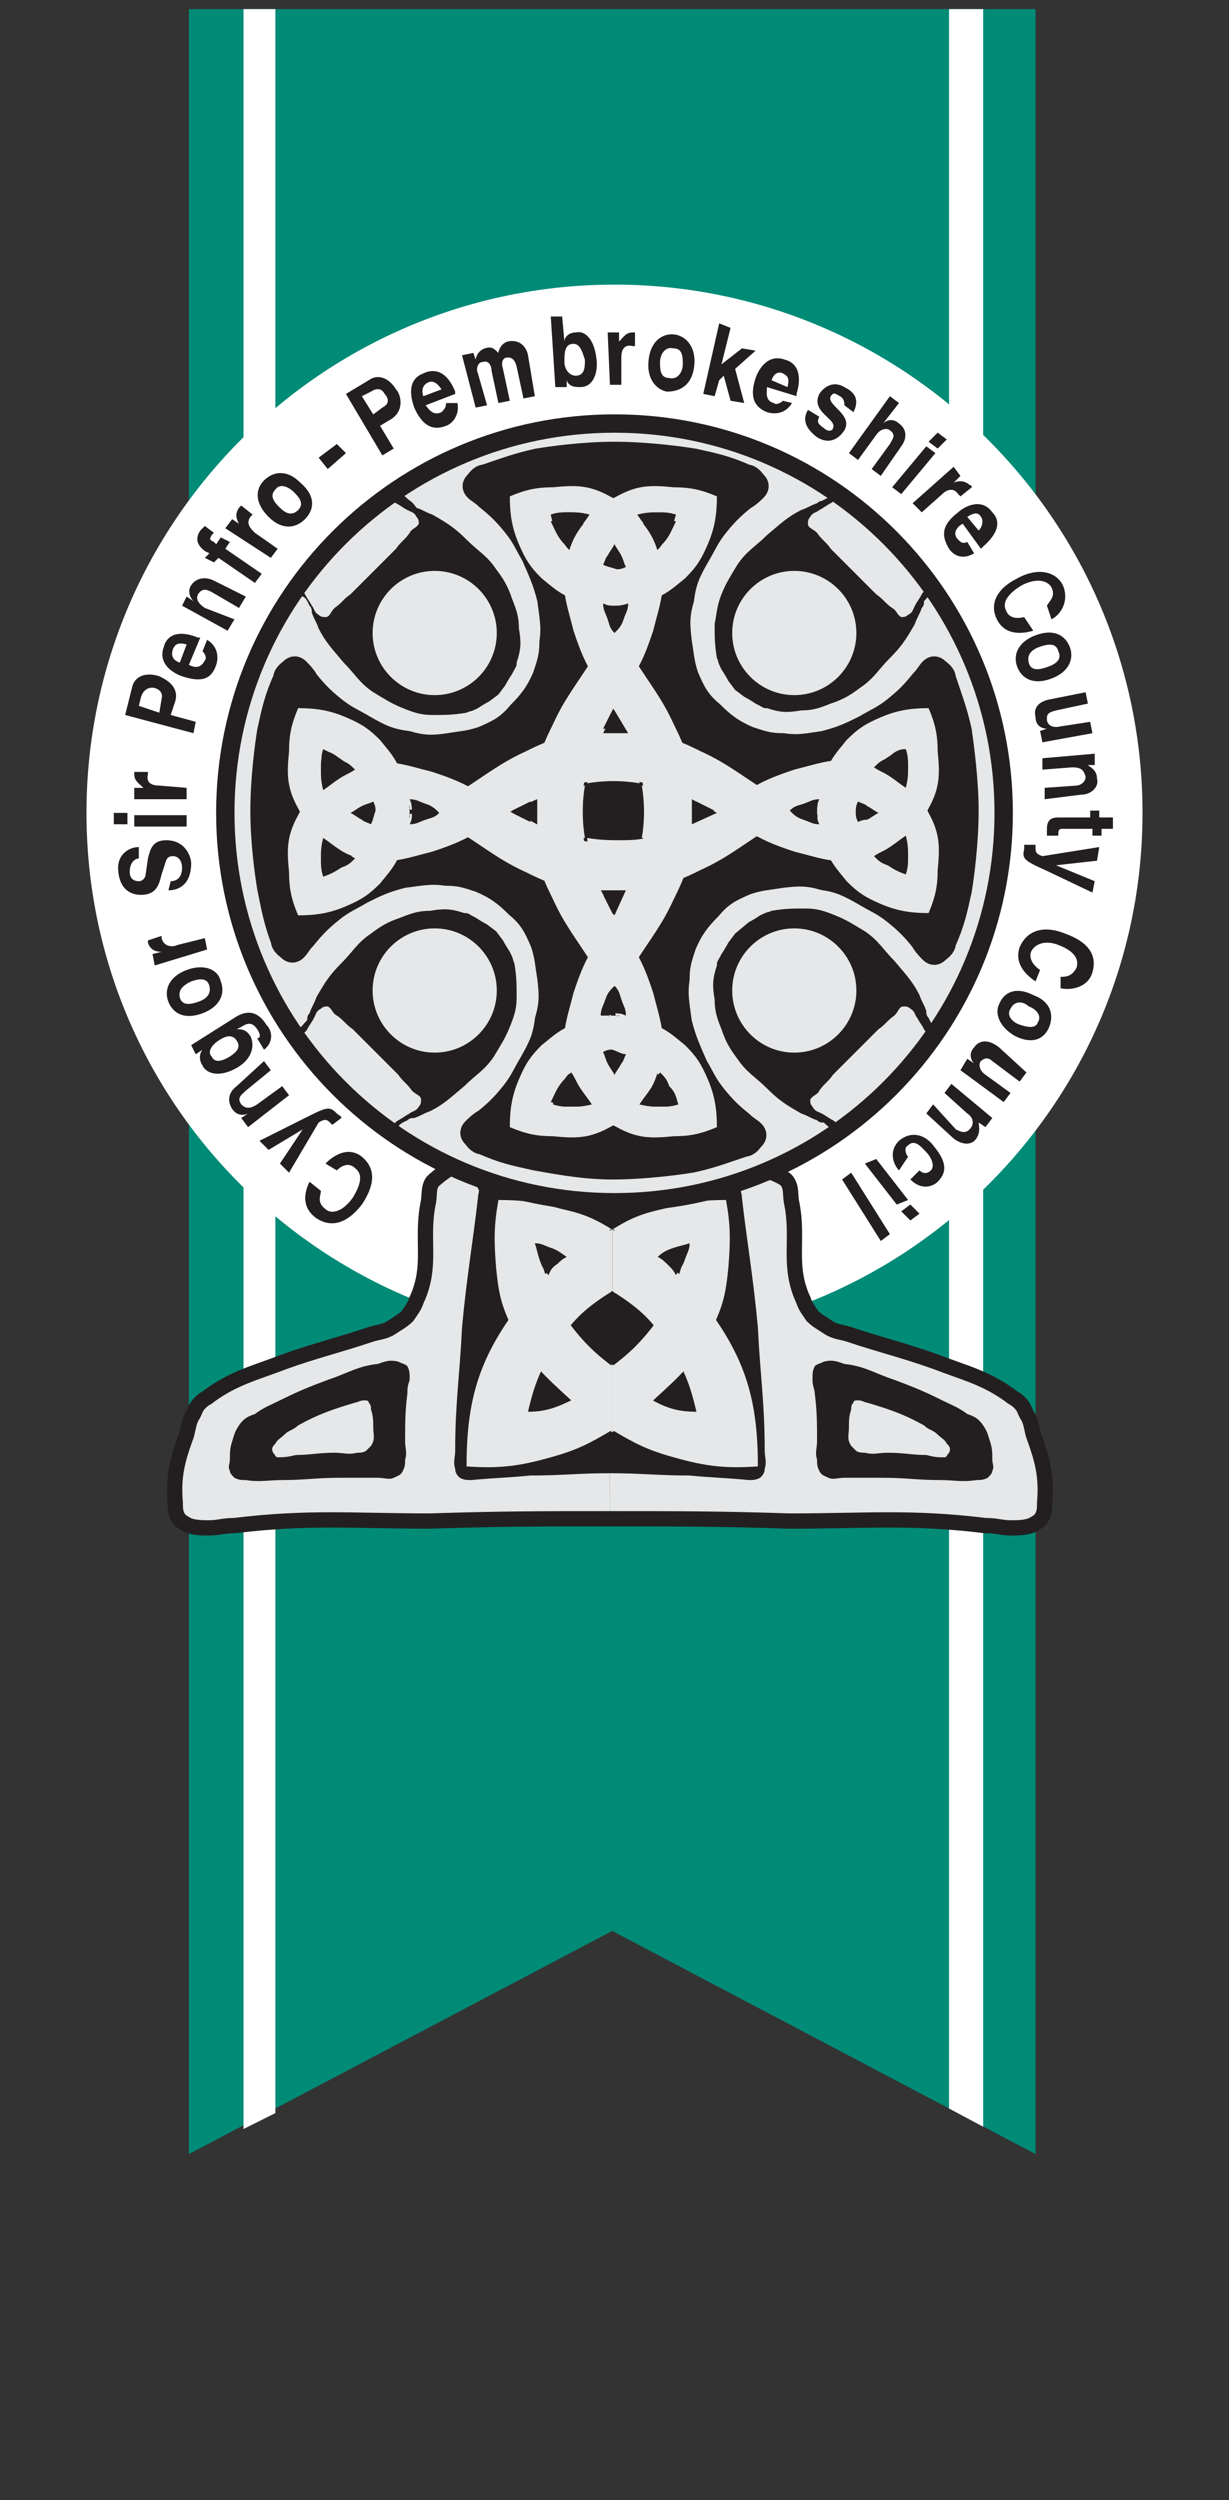 <?xml version="1.0" encoding="utf-8"?>
<!-- Generator: Adobe Illustrator 26.5.0, SVG Export Plug-In . SVG Version: 6.00 Build 0)  -->
<svg version="1.1" id="Layer_1" xmlns="http://www.w3.org/2000/svg" xmlns:xlink="http://www.w3.org/1999/xlink" x="0px" y="0px"
	 viewBox="0 0 54 109.8" style="enable-background:new 0 0 54 109.8;" xml:space="preserve">
<rect x="0" y="0" width="54" height="109.8" fill="#333333" stroke="none"/>
<style type="text/css">
	.st0{fill:none;}
	.st1{fill:#008B77;}
	.st2{fill:#FFFFFF;}
	.st3{fill:#231F20;stroke:#FFFFFF;stroke-width:6.070000e-02;stroke-miterlimit:3.864;}
	.st4{fill:#231F20;}
	.st5{fill:#E6E7E8;}
	.st6{fill:#231F20;stroke:#231F20;stroke-miterlimit:3.864;}
	.st7{fill:#E6E7E8;stroke:#231F20;stroke-width:0.344;stroke-miterlimit:3.864;}
	.st8{fill-rule:evenodd;clip-rule:evenodd;fill:#E6E7E8;}
	.st9{fill:none;stroke:#231F20;stroke-width:0.807;stroke-miterlimit:3.864;}
	.st10{fill:none;stroke:#231F20;stroke-width:0.672;stroke-miterlimit:3.864;}
	.st11{fill-rule:evenodd;clip-rule:evenodd;fill:#231F20;}
</style>
<line class="st0" x1="25.6" y1="66.7" x2="26.3" y2="66"/>
<polygon class="st1" points="8.3,94.6 26.9,84.8 45.5,94.6 45.5,0.4 8.3,0.4 "/>
<polygon class="st2" points="12.1,0.4 10.7,0.4 10.7,93.5 12.1,92.8 "/>
<polygon class="st2" points="41.7,0.4 43.2,0.4 43.2,93.4 41.7,92.6 "/>
<path class="st2" d="M3.8,35.7c0-12.8,10.4-23.2,23.2-23.2s23.2,10.4,23.2,23.2S39.8,58.8,27,58.8S3.8,48.5,3.8,35.7L3.8,35.7z"/>
<path class="st3" d="M19.8,50.6l-0.6,15.1h15.7l-1.3-14.9c-2.5,1-4.1,1.3-6.7,1.3C24,52.1,22.4,51.8,19.8,50.6L19.8,50.6z"/>
<path class="st4" d="M10.1,35.7c0-9.3,7.6-16.9,16.9-16.9c9.3,0,16.9,7.6,16.9,16.9c0,9.3-7.6,16.9-16.9,16.9
	C17.7,52.6,10.1,45,10.1,35.7L10.1,35.7z"/>
<path class="st5" d="M44.2,35.6c0,1.8-0.2,2.8-0.6,4.4c-0.5,1.9-1.5,3.9-1.9,4.6c-0.1,0.2-0.3,0.5-0.4,0.5c-0.3,0.1-0.4-0.2-0.5-0.4
	c-0.1-0.1-0.1-0.2-0.1-0.3c-0.1-0.3-0.2-0.4-0.3-0.7c-0.3-0.6-0.6-0.9-1.1-1.5c-0.5-0.5-0.7-0.9-1.3-1.3c-0.5-0.3-0.8-0.5-1.3-0.7
	c-0.5-0.2-0.8-0.3-1.3-0.3c-0.6,0-0.9,0-1.5,0.1c-0.2,0.1-0.1,0-0.5,0.2c0,0-0.3,0.2-0.5,0.3L32.3,41L32,41.4
	c-0.1,0.2-0.3,0.5-0.3,0.5c-0.2,0.4-0.2,0.3-0.2,0.5c-0.2,0.6-0.2,0.9-0.1,1.5c0,0.5,0.1,0.8,0.3,1.3c0.2,0.6,0.4,0.9,0.7,1.3
	c0.4,0.6,0.8,0.8,1.3,1.3c0.5,0.5,0.8,0.7,1.5,1.1c0.3,0.1,0.4,0.2,0.7,0.3c0.1,0.1,0.2,0.1,0.3,0.1c0.2,0.2,0.4,0.3,0.4,0.5
	c0,0.1-0.3,0.3-0.5,0.4c-0.7,0.4-2.7,1.4-4.6,1.9c-1.7,0.4-2.7,0.6-4.5,0.6c-1.8,0-2.7-0.2-4.4-0.7c-1.9-0.5-3.9-1.5-4.6-1.9
	c-0.2-0.1-0.5-0.3-0.5-0.4c-0.1-0.3,0.2-0.4,0.4-0.5c0.1-0.1,0.2-0.1,0.3-0.1c0.3-0.1,0.4-0.2,0.7-0.3c0.6-0.3,0.9-0.6,1.5-1.1
	c0.5-0.5,0.9-0.7,1.3-1.3c0.3-0.5,0.5-0.8,0.7-1.3c0.2-0.5,0.3-0.8,0.3-1.3c0-0.6,0-0.9-0.1-1.5c-0.1-0.2,0-0.1-0.2-0.5
	c0,0-0.2-0.3-0.3-0.5l-0.3-0.4l-0.4-0.3c-0.2-0.1-0.5-0.3-0.5-0.3c-0.4-0.2-0.3-0.2-0.5-0.2c-0.6-0.2-0.9-0.2-1.5-0.1
	c-0.5,0-0.8,0.1-1.3,0.3c-0.6,0.2-0.9,0.4-1.3,0.7c-0.6,0.4-0.8,0.8-1.3,1.3c-0.5,0.5-0.7,0.8-1.1,1.5c-0.1,0.3-0.2,0.4-0.3,0.7
	c-0.1,0.1-0.1,0.2-0.1,0.3c-0.2,0.2-0.3,0.4-0.5,0.4c-0.1,0-0.3-0.3-0.4-0.5c-0.4-0.7-1.5-2.7-1.9-4.6c-0.4-1.7-0.5-2.6-0.5-4.4
	c0-1.8,0.2-2.8,0.6-4.4c0.5-1.9,1.5-3.9,1.9-4.6c0.1-0.2,0.3-0.5,0.4-0.5c0.3-0.1,0.4,0.2,0.5,0.4c0.1,0.1,0.1,0.2,0.1,0.3
	c0.1,0.3,0.2,0.4,0.3,0.7c0.3,0.6,0.6,0.9,1.1,1.5c0.5,0.5,0.7,0.9,1.3,1.3c0.5,0.3,0.8,0.5,1.3,0.7c0.5,0.2,0.8,0.3,1.3,0.3
	c0.6,0,0.9,0,1.5-0.1c0.2-0.1,0.1,0,0.5-0.2c0,0,0.3-0.2,0.5-0.3l0.4-0.3l0.3-0.4c0.1-0.2,0.3-0.5,0.3-0.5c0.2-0.4,0.2-0.3,0.2-0.5
	c0.2-0.6,0.2-0.9,0.1-1.5c0-0.5-0.1-0.8-0.3-1.3c-0.2-0.6-0.4-0.9-0.7-1.3c-0.4-0.6-0.8-0.8-1.3-1.3c-0.5-0.5-0.8-0.7-1.5-1.1
	c-0.3-0.1-0.4-0.2-0.7-0.3C18.1,22,18,22,17.9,21.9c-0.2-0.2-0.4-0.3-0.4-0.5c0-0.1,0.3-0.3,0.5-0.4c0.7-0.4,2.7-1.5,4.6-1.9
	c1.7-0.4,2.6-0.5,4.4-0.5c1.8,0,2.8,0.2,4.4,0.6c1.9,0.5,3.9,1.5,4.6,1.9c0.2,0.1,0.5,0.3,0.5,0.4c0.1,0.3-0.2,0.4-0.4,0.5
	C36.1,22,36,22,35.9,22.1c-0.3,0.1-0.4,0.2-0.7,0.3c-0.6,0.3-0.9,0.6-1.5,1.1c-0.5,0.5-0.9,0.7-1.3,1.3c-0.3,0.5-0.5,0.8-0.7,1.3
	c-0.2,0.5-0.2,0.8-0.3,1.3c0,0.6,0,0.9,0.1,1.5c0.1,0.2,0,0.1,0.2,0.5c0,0,0.2,0.3,0.3,0.5l0.3,0.4l0.4,0.3c0.2,0.1,0.5,0.3,0.5,0.3
	c0.4,0.2,0.3,0.2,0.5,0.2c0.6,0.2,0.9,0.2,1.5,0.1c0.5,0,0.8-0.1,1.3-0.3c0.6-0.2,0.9-0.4,1.3-0.7c0.6-0.4,0.8-0.8,1.3-1.3
	c0.5-0.5,0.7-0.8,1.1-1.5c0.1-0.3,0.2-0.4,0.3-0.7c0.1-0.1,0.1-0.2,0.1-0.3c0.2-0.2,0.3-0.4,0.5-0.4c0.1,0,0.3,0.3,0.4,0.5
	c0.4,0.7,1.5,2.7,1.9,4.6C44.1,32.9,44.2,33.9,44.2,35.6L44.2,35.6z"/>
<path class="st6" d="M42.5,35.6c0,1.4-0.2,2.9-0.3,3.5c-0.2,0.9-0.3,1.4-0.7,2.3c0,0.2-0.2,0.3-0.3,0.4c-0.1,0.1-0.2,0.1-0.3,0
	c-0.1-0.1-0.3-0.3-0.4-0.5c-0.4-0.5-0.7-0.8-1.2-1.2c-0.5-0.4-0.8-0.5-1.3-0.8c-0.7-0.4-1.1-0.6-1.8-0.7c-0.7-0.2-1.1-0.2-1.9-0.1
	c-0.6,0.1-0.9,0.1-1.5,0.3c-0.7,0.3-1.1,0.5-1.6,1.1c-0.5,0.5-0.8,0.9-1.1,1.6c-0.2,0.6-0.3,0.9-0.3,1.5c-0.1,0.7,0,1.1,0.1,1.9
	c0.2,0.8,0.4,1.2,0.7,1.9c0.3,0.5,0.4,0.8,0.8,1.3c0.4,0.5,0.7,0.8,1.2,1.2c0.2,0.2,0.4,0.3,0.5,0.4c0.1,0.1,0.1,0.2,0,0.3
	c-0.1,0.1-0.2,0.3-0.4,0.3c-0.9,0.3-1.4,0.5-2.3,0.7c-0.6,0.1-2.1,0.3-3.5,0.3c-1.4,0-2.8-0.3-3.4-0.4c-0.9-0.2-1.4-0.3-2.3-0.7
	c-0.2,0-0.3-0.2-0.4-0.3c-0.1-0.1-0.1-0.2,0-0.3c0.1-0.1,0.3-0.3,0.5-0.4c0.5-0.4,0.8-0.7,1.2-1.2c0.4-0.5,0.5-0.8,0.8-1.3
	c0.4-0.7,0.6-1.1,0.7-1.9c0.2-0.7,0.2-1.1,0.1-1.9c-0.1-0.6-0.1-0.9-0.3-1.5c-0.3-0.7-0.5-1.1-1.1-1.6c-0.5-0.5-0.9-0.8-1.6-1.1
	c-0.6-0.2-0.9-0.3-1.5-0.3c-0.7-0.1-1.1,0-1.9,0.1c-0.8,0.2-1.2,0.4-1.8,0.7c-0.5,0.3-0.8,0.4-1.3,0.8c-0.5,0.4-0.8,0.7-1.2,1.2
	c-0.2,0.2-0.3,0.4-0.4,0.5c-0.1,0.1-0.2,0.1-0.3,0c-0.1-0.1-0.3-0.2-0.3-0.4C12.1,40.5,12,40,11.8,39c-0.1-0.6-0.3-2-0.3-3.4
	c0-1.4,0.2-2.9,0.3-3.5c0.2-0.9,0.3-1.4,0.7-2.3c0-0.2,0.2-0.3,0.3-0.4c0.1-0.1,0.2-0.1,0.3,0c0.1,0.1,0.3,0.3,0.4,0.5
	c0.4,0.5,0.7,0.8,1.2,1.2c0.5,0.4,0.8,0.5,1.3,0.8c0.7,0.4,1.1,0.6,1.9,0.7c0.7,0.2,1.1,0.2,1.8,0.1c0.6-0.1,0.9-0.1,1.5-0.3
	c0.7-0.3,1.1-0.5,1.6-1.1c0.5-0.5,0.8-0.9,1.1-1.6c0.2-0.6,0.3-0.9,0.3-1.5c0.1-0.7,0-1.1-0.1-1.9c-0.2-0.8-0.4-1.2-0.7-1.9
	c-0.3-0.5-0.4-0.8-0.8-1.3c-0.4-0.5-0.7-0.8-1.2-1.2c-0.2-0.2-0.4-0.3-0.5-0.4c-0.1-0.1-0.1-0.2,0-0.3c0.1-0.1,0.2-0.3,0.4-0.3
	c0.9-0.3,1.4-0.5,2.3-0.7c0.6-0.1,2-0.3,3.4-0.3c1.4,0,2.9,0.2,3.5,0.3c0.9,0.2,1.4,0.3,2.3,0.7c0.2,0,0.3,0.2,0.4,0.3
	c0.1,0.1,0.1,0.2,0,0.3c-0.1,0.1-0.3,0.3-0.5,0.4c-0.5,0.4-0.8,0.7-1.2,1.2c-0.4,0.5-0.5,0.8-0.8,1.3c-0.4,0.7-0.6,1.1-0.7,1.9
	c-0.2,0.7-0.2,1.1-0.1,1.9c0.1,0.6,0.1,0.9,0.3,1.5c0.3,0.7,0.5,1.1,1.1,1.6c0.5,0.5,0.9,0.8,1.6,1.1c0.6,0.2,0.9,0.3,1.5,0.3
	c0.7,0.1,1.1,0,1.8-0.1c0.8-0.2,1.2-0.4,1.8-0.7c0.5-0.3,0.8-0.4,1.3-0.8c0.5-0.4,0.8-0.7,1.2-1.2c0.2-0.2,0.3-0.4,0.4-0.5
	c0.1-0.1,0.2-0.1,0.3,0c0.1,0.1,0.3,0.2,0.3,0.4c0.3,0.9,0.5,1.4,0.7,2.3C42.3,32.8,42.5,34.3,42.5,35.6L42.5,35.6z"/>
<path class="st7" d="M16.2,27.8c0-1.6,1.3-2.9,2.9-2.9c1.6,0,2.9,1.3,2.9,2.9s-1.3,2.9-2.9,2.9C17.5,30.7,16.2,29.4,16.2,27.8
	L16.2,27.8z"/>
<path class="st7" d="M32,27.8c0-1.6,1.3-2.9,2.9-2.9s2.9,1.3,2.9,2.9c0,1.6-1.3,2.9-2.9,2.9S32,29.4,32,27.8L32,27.8z"/>
<path class="st7" d="M32,43.5c0-1.6,1.3-2.9,2.9-2.9c1.6,0,2.9,1.3,2.9,2.9c0,1.6-1.3,2.9-2.9,2.9C33.3,46.4,32,45.1,32,43.5
	L32,43.5z"/>
<path class="st7" d="M16.2,43.5c0-1.6,1.3-2.9,2.9-2.9c1.6,0,2.9,1.3,2.9,2.9s-1.3,2.9-2.9,2.9C17.5,46.4,16.2,45.1,16.2,43.5
	L16.2,43.5z"/>
<path class="st8" d="M25.7,36.8c-0.1-0.6-0.1-1-0.1-1.6c0-0.7,0.1-1.1,0.3-1.8c0.3-0.8,0.5-1.2,0.9-2c0.3-0.6,0.6-0.9,0.9-1.5
	c0.5-0.8,0.7-1.3,1-2.2c0.3-1.2,0.6-1.9,0.3-3.1c-0.2-0.9-0.5-1.4-1.2-2.1c-0.3-0.3-0.6-0.5-1-0.7c-0.9-0.5-1.5-0.5-2.5-0.4
	c-0.7,0-1.2,0.1-1.9,0.4c0,0.8,0.1,1.4,0.4,2.1c0.3,0.7,0.5,1,1,1.5c0.5,0.4,0.8,0.7,1.4,0.9c0.7,0.3,1.2,0.4,2,0.4
	c0.1-0.4,0.2-0.6,0.2-0.9c0-0.4,0-0.6-0.2-1c-0.7,0.1-1.2,0-1.7-0.3c-0.3-0.2-0.5-0.3-0.7-0.6c-0.3-0.3-0.4-0.6-0.6-1
	c0.3-0.1,0.5-0.1,0.9,0c0.4,0,0.6,0.1,0.9,0.3c0.5,0.3,0.6,0.6,0.8,1.1c0.3,0.5,0.4,0.9,0.4,1.5c0,0.3,0,0.4-0.1,0.7
	c-0.1,0.5-0.2,0.7-0.3,1.2c-0.2,0.6-0.5,0.8-0.8,1.3c-0.7,1.1-1.2,1.7-1.7,2.8c-0.4,0.8-0.5,1.1-0.8,2c-0.2,0.7-0.2,1.3-0.2,1.7
	c0,0.1,0,0.2,0,0.2l0.1,0.9L25.7,36.8L25.7,36.8z"/>
<path class="st8" d="M28.2,36.8c0.1-0.6,0.1-1,0.1-1.6c0-0.7-0.1-1.1-0.3-1.8c-0.3-0.8-0.5-1.2-0.9-2c-0.3-0.6-0.6-0.9-0.9-1.5
	c-0.5-0.8-0.7-1.3-1-2.2c-0.3-1.2-0.6-1.9-0.3-3.1c0.2-0.9,0.5-1.4,1.2-2.1c0.3-0.3,0.6-0.5,1-0.7c0.9-0.5,1.5-0.5,2.5-0.4
	c0.7,0,1.2,0.1,1.9,0.4c0,0.8-0.1,1.4-0.4,2.1c-0.3,0.7-0.5,1-1,1.5c-0.5,0.4-0.8,0.7-1.4,0.9c-0.7,0.3-1.2,0.4-2,0.4
	c-0.1-0.4-0.2-0.6-0.2-0.9c0-0.4,0-0.6,0.2-1c0.7,0.1,1.2,0,1.7-0.3c0.3-0.2,0.5-0.3,0.7-0.6c0.3-0.3,0.4-0.6,0.6-1
	c-0.3-0.1-0.5-0.1-0.9,0c-0.4,0-0.6,0.1-0.9,0.3c-0.5,0.3-0.6,0.6-0.8,1.1c-0.3,0.5-0.4,0.9-0.4,1.5c0,0.3,0,0.4,0.1,0.7
	c0.1,0.5,0.2,0.7,0.3,1.2c0.2,0.6,0.5,0.8,0.8,1.3c0.7,1.1,1.2,1.7,1.7,2.8c0.4,0.8,0.5,1.1,0.8,2c0.2,0.7,0.2,1.3,0.2,1.7
	c0,0.1,0,0.2,0,0.2l-0.1,0.9L28.2,36.8L28.2,36.8z"/>
<path class="st8" d="M28.2,34.5c0.1,0.6,0.1,1,0.1,1.6c0,0.7-0.1,1.1-0.3,1.8c-0.3,0.8-0.5,1.2-0.9,2c-0.3,0.6-0.6,0.9-0.9,1.5
	c-0.5,0.8-0.7,1.3-1,2.2c-0.3,1.2-0.6,1.9-0.3,3.1c0.2,0.9,0.5,1.4,1.2,2.1c0.3,0.3,0.6,0.5,1,0.7c0.9,0.5,1.5,0.5,2.5,0.4
	c0.7,0,1.2-0.1,1.9-0.4c0-0.8-0.1-1.4-0.4-2.1c-0.3-0.7-0.5-1-1-1.5c-0.5-0.4-0.8-0.7-1.4-0.9c-0.7-0.3-1.2-0.4-2-0.4
	c-0.1,0.4-0.2,0.6-0.2,0.9c0,0.4,0,0.6,0.2,1c0.7-0.1,1.2,0,1.7,0.3c0.3,0.2,0.5,0.3,0.7,0.6c0.3,0.3,0.4,0.6,0.6,1
	c-0.3,0.1-0.5,0.1-0.9,0c-0.4,0-0.6-0.1-0.9-0.3c-0.5-0.3-0.6-0.6-0.8-1.1c-0.3-0.5-0.4-0.9-0.4-1.5c0-0.3,0-0.4,0.1-0.7
	c0.1-0.5,0.2-0.7,0.3-1.2c0.2-0.6,0.5-0.8,0.8-1.3c0.7-1.1,1.2-1.7,1.7-2.8c0.4-0.8,0.5-1.1,0.8-2c0.2-0.7,0.2-1.3,0.2-1.7
	c0-0.1,0-0.2,0-0.2l-0.1-0.9L28.2,34.5L28.2,34.5z"/>
<path class="st8" d="M25.7,34.5c-0.1,0.6-0.1,1-0.1,1.6c0,0.7,0.1,1.1,0.3,1.8c0.3,0.8,0.5,1.2,0.9,2c0.3,0.6,0.6,0.9,0.9,1.5
	c0.5,0.8,0.7,1.3,1,2.2c0.3,1.2,0.6,1.9,0.3,3.1c-0.2,0.9-0.5,1.4-1.2,2.1c-0.3,0.3-0.6,0.5-1,0.7c-0.9,0.5-1.5,0.5-2.5,0.4
	c-0.7,0-1.2-0.1-1.9-0.4c0-0.8,0.1-1.4,0.4-2.1c0.3-0.7,0.5-1,1-1.5c0.5-0.4,0.8-0.7,1.4-0.9c0.7-0.3,1.2-0.4,2-0.4
	c0.1,0.4,0.2,0.6,0.2,0.9c0,0.4,0,0.6-0.2,1c-0.7-0.1-1.2,0-1.7,0.3c-0.3,0.2-0.5,0.3-0.7,0.6c-0.3,0.3-0.4,0.6-0.6,1
	c0.3,0.1,0.5,0.1,0.9,0c0.4,0,0.6-0.1,0.9-0.3c0.5-0.3,0.6-0.6,0.8-1.1c0.3-0.5,0.4-0.9,0.4-1.5c0-0.3,0-0.4-0.1-0.7
	c-0.1-0.5-0.2-0.7-0.3-1.2c-0.2-0.6-0.5-0.8-0.8-1.3c-0.7-1.1-1.2-1.7-1.7-2.8c-0.4-0.8-0.5-1.1-0.8-2c-0.2-0.7-0.2-1.3-0.2-1.7
	c0-0.1,0-0.2,0-0.2l0.1-0.9L25.7,34.5L25.7,34.5z"/>
<path class="st8" d="M25.8,34.4c0.6-0.1,1-0.1,1.6-0.1c0.7,0,1.1,0.1,1.8,0.3c0.8,0.3,1.2,0.5,2,0.9c0.6,0.3,0.9,0.6,1.5,0.9
	c0.8,0.5,1.3,0.7,2.2,1c1.2,0.3,1.9,0.6,3.1,0.3c0.9-0.2,1.4-0.5,2.1-1.2c0.3-0.3,0.5-0.6,0.7-1c0.5-0.9,0.5-1.5,0.4-2.5
	c0-0.7-0.1-1.2-0.4-1.9c-0.8,0-1.4,0.1-2.1,0.4c-0.7,0.3-1,0.5-1.5,1c-0.4,0.5-0.7,0.8-0.9,1.4c-0.3,0.7-0.4,1.2-0.4,2
	c0.4,0.1,0.6,0.2,0.9,0.2c0.4,0,0.6,0,1-0.2c-0.1-0.7,0-1.2,0.3-1.7c0.2-0.3,0.3-0.5,0.6-0.7c0.3-0.3,0.6-0.4,1-0.6
	c0.1,0.3,0.1,0.5,0,0.9c0,0.4-0.1,0.6-0.3,0.9c-0.3,0.5-0.6,0.6-1.1,0.8c-0.5,0.3-0.9,0.4-1.5,0.4c-0.3,0-0.4,0-0.7-0.1
	c-0.5-0.1-0.7-0.2-1.2-0.3c-0.6-0.2-0.8-0.5-1.3-0.8c-1.1-0.7-1.7-1.2-2.8-1.7c-0.8-0.4-1.1-0.5-2-0.8c-0.7-0.2-1.3-0.2-1.7-0.2
	c-0.1,0-0.2,0-0.2,0L26,32.2L25.8,34.4L25.8,34.4z"/>
<path class="st8" d="M25.8,36.8c0.6,0.1,1,0.1,1.6,0.1c0.7,0,1.1-0.1,1.8-0.3c0.8-0.3,1.2-0.5,2-0.9c0.6-0.3,0.9-0.6,1.5-0.9
	c0.8-0.5,1.3-0.7,2.2-1c1.2-0.3,1.9-0.6,3.1-0.3c0.9,0.2,1.4,0.5,2.1,1.2c0.3,0.3,0.5,0.6,0.7,1c0.5,0.9,0.5,1.5,0.4,2.5
	c0,0.7-0.1,1.2-0.4,1.9c-0.8,0-1.4-0.1-2.1-0.4c-0.7-0.3-1-0.5-1.5-1c-0.4-0.5-0.7-0.8-0.9-1.4c-0.3-0.7-0.4-1.2-0.4-2
	c0.4-0.1,0.6-0.2,0.9-0.2c0.4,0,0.6,0,1,0.2c-0.1,0.7,0,1.2,0.3,1.7c0.2,0.3,0.3,0.5,0.6,0.7c0.3,0.3,0.6,0.4,1,0.6
	c0.1-0.3,0.1-0.5,0-0.9c0-0.4-0.1-0.6-0.3-0.9c-0.3-0.5-0.6-0.6-1.1-0.8c-0.5-0.3-0.9-0.4-1.5-0.4c-0.3,0-0.4,0-0.7,0.1
	c-0.5,0.1-0.7,0.2-1.2,0.3c-0.6,0.2-0.8,0.5-1.3,0.8c-1.1,0.7-1.7,1.2-2.8,1.7c-0.8,0.4-1.1,0.5-2,0.8c-0.7,0.2-1.3,0.2-1.7,0.2
	c-0.1,0-0.2,0-0.2,0L26,39L25.8,36.8L25.8,36.8z"/>
<path class="st8" d="M28.1,36.9c-0.6,0.1-1,0.1-1.6,0.1c-0.7,0-1.1-0.1-1.8-0.3c-0.8-0.3-1.2-0.5-2-0.9c-0.6-0.3-0.9-0.6-1.5-0.9
	c-0.8-0.5-1.3-0.7-2.2-1c-1.2-0.3-1.9-0.6-3.1-0.3c-0.9,0.2-1.4,0.5-2.1,1.2c-0.3,0.3-0.5,0.6-0.7,1c-0.5,0.9-0.5,1.5-0.4,2.5
	c0,0.7,0.1,1.2,0.4,1.9c0.8,0,1.4-0.1,2.1-0.4c0.7-0.3,1-0.5,1.5-1c0.4-0.5,0.7-0.8,0.9-1.4c0.3-0.7,0.4-1.2,0.4-2
	c-0.4-0.1-0.6-0.2-0.9-0.2c-0.4,0-0.6,0-1,0.2c0.1,0.7,0.1,1.2-0.3,1.7c-0.2,0.3-0.3,0.5-0.6,0.7c-0.4,0.3-0.6,0.4-1,0.6
	c-0.1-0.3-0.1-0.5,0-0.9c0-0.4,0.1-0.6,0.3-0.9c0.3-0.5,0.6-0.6,1.1-0.8c0.5-0.3,0.9-0.4,1.5-0.4c0.3,0,0.4,0,0.7,0.1
	c0.5,0.1,0.7,0.2,1.2,0.3c0.6,0.2,0.8,0.5,1.3,0.8c1.1,0.7,1.7,1.2,2.8,1.7c0.8,0.4,1.1,0.5,2,0.8c0.7,0.2,1.3,0.2,1.7,0.2
	c0.1,0,0.2,0,0.2,0l0.9-0.1L28.1,36.9L28.1,36.9z"/>
<path class="st8" d="M28.1,34.4c-0.6-0.1-1-0.1-1.6-0.1c-0.7,0-1.1,0.1-1.8,0.3c-0.8,0.3-1.2,0.5-2,0.9c-0.6,0.3-0.9,0.6-1.5,0.9
	c-0.8,0.5-1.3,0.7-2.2,1c-1.2,0.3-1.9,0.6-3.1,0.3c-0.9-0.2-1.4-0.5-2.1-1.2c-0.3-0.3-0.5-0.6-0.7-1c-0.5-0.9-0.5-1.5-0.4-2.5
	c0-0.7,0.1-1.2,0.4-1.9c0.8,0,1.4,0.1,2.1,0.4c0.7,0.3,1,0.5,1.5,1c0.4,0.5,0.7,0.8,0.9,1.4c0.3,0.7,0.4,1.2,0.4,2
	c-0.4,0.1-0.6,0.2-0.9,0.2c-0.4,0-0.6,0-1-0.2c0.1-0.7,0.1-1.2-0.3-1.7c-0.2-0.3-0.3-0.5-0.6-0.7c-0.4-0.3-0.6-0.4-1-0.6
	c-0.1,0.3-0.1,0.5,0,0.9c0,0.4,0.1,0.6,0.3,0.9c0.3,0.5,0.6,0.6,1.1,0.8c0.5,0.3,0.9,0.4,1.5,0.4c0.3,0,0.4,0,0.7-0.1
	c0.5-0.1,0.7-0.2,1.2-0.3c0.6-0.2,0.8-0.5,1.3-0.8c1.1-0.7,1.7-1.2,2.8-1.7c0.8-0.4,1.1-0.5,2-0.8c0.7-0.2,1.3-0.2,1.7-0.2
	c0.1,0,0.2,0,0.2,0l0.9,0.1L28.1,34.4L28.1,34.4z"/>
<path class="st5" d="M39.2,23.6c-0.5-0.5-0.7-0.7-1.2-1.2c-0.3-0.2-0.4-0.3-0.7-0.5c-0.1-0.1-0.2-0.1-0.4-0.1
	c-0.2,0-0.2,0.2-0.4,0.3c-0.2,0.1-0.3,0.2-0.5,0.3c-0.1,0.1-0.3,0.1-0.4,0.3c-0.1,0.1-0.1,0.2-0.1,0.3c0,0.2,0.2,0.2,0.4,0.4
	c0.2,0.3,0.4,0.4,0.6,0.7c0.4,0.4,0.6,0.6,1,1c0.4,0.4,0.6,0.6,1,1c0.3,0.2,0.4,0.4,0.7,0.6c0.2,0.1,0.2,0.3,0.4,0.4
	c0.1,0,0.2,0,0.3-0.1c0.2-0.1,0.2-0.2,0.3-0.4c0.1-0.2,0.2-0.3,0.3-0.5c0.1-0.2,0.3-0.2,0.3-0.4c0-0.1,0-0.3-0.1-0.4
	c-0.2-0.3-0.3-0.4-0.5-0.7C39.9,24.2,39.7,24,39.2,23.6L39.2,23.6z"/>
<path class="st5" d="M39.1,47.9c0.5-0.5,0.7-0.7,1.2-1.2c0.2-0.3,0.3-0.4,0.5-0.7c0.1-0.1,0.1-0.2,0.1-0.4c0-0.2-0.2-0.2-0.3-0.4
	c-0.1-0.2-0.2-0.3-0.3-0.5c-0.1-0.1-0.1-0.3-0.3-0.4c-0.1-0.1-0.2-0.1-0.3-0.1c-0.2,0-0.2,0.2-0.4,0.4c-0.3,0.2-0.4,0.4-0.7,0.6
	c-0.4,0.4-0.6,0.6-1,1c-0.4,0.4-0.6,0.6-1,1c-0.2,0.3-0.4,0.4-0.6,0.7c-0.1,0.2-0.3,0.2-0.4,0.4c0,0.1,0,0.2,0.1,0.3
	c0.1,0.2,0.2,0.2,0.4,0.3c0.2,0.1,0.3,0.2,0.5,0.3c0.2,0.1,0.2,0.3,0.4,0.3c0.1,0,0.3,0,0.4-0.1c0.3-0.2,0.4-0.3,0.7-0.5
	C38.4,48.5,38.7,48.3,39.1,47.9L39.1,47.9z"/>
<path class="st5" d="M14.8,47.7c0.5,0.5,0.7,0.7,1.2,1.2c0.3,0.2,0.4,0.3,0.7,0.5c0.1,0.1,0.2,0.1,0.4,0.1c0.2,0,0.2-0.2,0.4-0.3
	c0.2-0.1,0.3-0.2,0.5-0.3c0.1-0.1,0.3-0.1,0.4-0.3c0.1-0.1,0.1-0.2,0.1-0.3c0-0.2-0.2-0.2-0.4-0.4c-0.2-0.3-0.4-0.4-0.6-0.7
	c-0.4-0.4-0.6-0.6-1-1c-0.4-0.4-0.6-0.6-1-1c-0.3-0.2-0.4-0.4-0.7-0.6c-0.2-0.1-0.2-0.3-0.4-0.4c-0.1,0-0.2,0-0.3,0.1
	c-0.2,0.1-0.2,0.2-0.3,0.4c-0.1,0.2-0.2,0.3-0.3,0.5c-0.1,0.2-0.3,0.2-0.3,0.4c0,0.1,0,0.3,0.1,0.4c0.2,0.3,0.3,0.4,0.5,0.7
	C14.1,47,14.3,47.3,14.8,47.7L14.8,47.7z"/>
<path class="st5" d="M14.9,23.4c-0.5,0.5-0.7,0.7-1.2,1.2c-0.2,0.3-0.3,0.4-0.5,0.7c-0.1,0.1-0.1,0.2-0.1,0.4c0,0.2,0.2,0.2,0.3,0.4
	c0.1,0.2,0.2,0.3,0.3,0.5c0.1,0.1,0.1,0.3,0.3,0.4c0.1,0.1,0.2,0.1,0.3,0.1c0.2,0,0.2-0.2,0.4-0.4c0.3-0.2,0.4-0.4,0.7-0.6
	c0.4-0.4,0.6-0.6,1-1c0.4-0.4,0.6-0.6,1-1c0.2-0.3,0.4-0.4,0.6-0.7c0.1-0.2,0.3-0.2,0.4-0.4c0-0.1,0-0.2-0.1-0.3
	c-0.1-0.2-0.2-0.2-0.4-0.3c-0.2-0.1-0.3-0.2-0.5-0.3c-0.2-0.1-0.2-0.3-0.4-0.3c-0.1,0-0.3,0-0.4,0.1c-0.3,0.2-0.4,0.3-0.7,0.5
	C15.6,22.7,15.4,23,14.9,23.4L14.9,23.4z"/>
<path class="st5" d="M26.9,54c-0.8-0.5-1.3-0.7-2.2-0.9c-1.1-0.3-1.7-0.4-2.8-0.4c-0.2,1.1-0.2,1.8-0.1,3c0.1,1,0.2,1.6,0.7,2.6
	c0.7,1.5,1.4,2.1,2.6,3.2c0.7,0.6,1.1,0.9,1.8,1.4v-2.9c-0.8-0.6-1.3-1.1-1.9-1.9c-0.7-1.1-1-1.8-1.3-3.1c0.8,0.2,1.2,0.4,1.8,0.8
	c0.6,0.3,0.8,0.6,1.3,1V54L26.9,54z"/>
<path class="st5" d="M26.9,54c-2,0.9-3,1.8-4.3,3.6c-1.6,2.2-2.1,4-2.1,6.8c1.4,0.1,2.3,0,3.7-0.4c1.1-0.3,1.7-0.6,2.7-1.2v-2.9
	c-0.5,0.7-0.9,1.1-1.6,1.5C24.5,61.8,24,62,23.2,62c0.3-1.3,0.6-2,1.3-3c0.7-1.1,1.3-1.6,2.4-2.3L26.9,54L26.9,54z"/>
<path class="st5" d="M26.9,54c0.8-0.5,1.3-0.7,2.2-0.9c1.1-0.3,1.7-0.4,2.8-0.4c0.2,1.1,0.2,1.8,0.1,3c-0.1,1-0.2,1.6-0.7,2.6
	c-0.7,1.5-1.4,2.1-2.6,3.2c-0.7,0.6-1.1,0.9-1.8,1.4v-2.9c0.8-0.6,1.3-1.1,1.9-1.9c0.7-1.1,1-1.8,1.3-3.1c-0.8,0.2-1.2,0.4-1.8,0.8
	c-0.6,0.3-0.8,0.6-1.3,1V54L26.9,54z"/>
<path class="st5" d="M26.9,54c2,0.9,3,1.8,4.3,3.6c1.6,2.2,2.1,4,2.1,6.8c-1.4,0.1-2.3,0-3.7-0.4c-1.1-0.3-1.7-0.6-2.7-1.2v-2.9
	c0.5,0.7,0.9,1.1,1.6,1.5c0.7,0.4,1.2,0.6,2.1,0.6c-0.3-1.3-0.6-2-1.3-3c-0.7-1.1-1.3-1.6-2.4-2.3L26.9,54L26.9,54z"/>
<path class="st5" d="M26.8,64.7c-1.4,0-2.1,0.1-3.5,0.1c-1,0.1-1.5,0.1-2.6,0.2c-0.2,0-0.3,0-0.5-0.1c-0.1-0.1-0.2-0.2-0.2-0.4
	c-0.1-0.3,0-0.5,0-0.8c0-2.1,0.2-3.3,0.3-5.4c0.2-2.2,0.5-3.9,0.7-5.7c0-0.2,0.1-0.3,0-0.4C21,52,20.9,52,20.7,51.9
	c-0.2-0.1-0.3-0.1-0.6-0.2c-0.3-0.1-0.4-0.2-0.7-0.1c-0.2,0.1-0.3,0.2-0.4,0.4c-0.2,0.3-0.1,0.6-0.2,1c-0.3,1.6,0.2,2.7-0.5,4.2
	c-0.1,0.3-0.2,0.4-0.4,0.7c-0.2,0.2-0.4,0.3-0.7,0.5c-0.3,0.2-0.6,0.2-0.9,0.3c-1.5,0.5-2.4,0.7-3.8,1.2c-1.3,0.5-2.2,0.7-3.3,1.5
	c-0.1,0.1-0.2,0.1-0.4,0.3c-0.2,0.2-0.2,0.3-0.3,0.5c-0.2,0.3-0.2,0.5-0.3,0.9c-0.4,1.1-0.6,1.8-0.5,3c0,0.2,0,0.4,0.1,0.6
	c0.1,0.2,0.3,0.3,0.5,0.4c0.3,0.1,0.6,0.1,0.9,0.1c0.4,0,0.6-0.1,1.1-0.1c3.3-0.4,5.2-0.2,8.6-0.2c3.1-0.1,4.8-0.1,7.9-0.1
	L26.8,64.7L26.8,64.7z"/>
<path class="st4" d="M17.9,61.2c-0.1,0.8-0.1,1.3-0.1,2.1c0,0.3,0.1,0.5,0,0.8c0,0.2,0,0.3-0.1,0.5c-0.1,0.2-0.2,0.2-0.4,0.3
	c-0.2,0.1-0.4,0-0.7,0c-0.6,0-1,0-1.7,0c-1,0-1.5,0.1-2.5,0.1c-0.6,0-1,0.1-1.6,0c-0.2,0-0.3,0-0.5-0.1c-0.1-0.1-0.2-0.2-0.2-0.3
	c-0.1-0.2,0-0.3,0-0.5c0-0.3,0-0.5,0.1-0.8c0.1-0.3,0.1-0.4,0.3-0.7c0.2-0.3,0.4-0.4,0.7-0.5c0.4-0.3,0.7-0.4,1.1-0.6
	c0.8-0.4,1.3-0.6,2.1-0.9c0.9-0.3,1.3-0.6,2.2-0.7c0.3-0.1,0.5-0.2,0.9-0.1c0.2,0.1,0.3,0.1,0.4,0.2c0.1,0.2,0.1,0.3,0.1,0.6
	C17.9,60.9,17.9,61,17.9,61.2L17.9,61.2z"/>
<path class="st5" d="M12.2,64c-0.1,0-0.1-0.1-0.2-0.2c-0.1-0.2,0-0.3,0.1-0.4c0.1-0.2,0.2-0.2,0.4-0.4c0.2-0.2,0.4-0.2,0.6-0.4
	c0.9-0.5,1.5-0.7,2.5-1c0.1,0,0.2-0.1,0.4-0.1c0.1,0,0.2,0,0.2,0.1c0.1,0.1,0.1,0.2,0.1,0.3c0.1,0.3,0.1,0.5,0.1,0.8
	c0,0.3,0.1,0.5-0.1,0.8c-0.1,0.1-0.1,0.1-0.2,0.2c-0.1,0.1-0.3,0.1-0.4,0.1c-0.4,0.1-0.6,0-1,0c-0.7,0-1.1,0.1-1.7,0.1
	C12.6,64,12.4,64,12.2,64L12.2,64z"/>
<path class="st5" d="M26.8,64.7c1.4,0,2.1,0.1,3.5,0.1c1,0.1,1.6,0.1,2.6,0.2c0.2,0,0.3,0,0.5-0.1c0.1-0.1,0.2-0.2,0.2-0.4
	c0.1-0.3,0-0.5,0-0.8c0-2.1-0.2-3.3-0.3-5.4c-0.2-2.2-0.5-3.9-0.7-5.7c0-0.2-0.1-0.3,0-0.4c0.1-0.2,0.1-0.2,0.3-0.4
	c0.2-0.1,0.3-0.1,0.6-0.2c0.3-0.1,0.4-0.2,0.7-0.1c0.2,0.1,0.3,0.2,0.4,0.4c0.2,0.3,0.1,0.6,0.2,1c0.3,1.6-0.2,2.7,0.5,4.2
	c0.1,0.3,0.2,0.4,0.4,0.7c0.2,0.2,0.4,0.3,0.7,0.5c0.3,0.2,0.6,0.2,0.9,0.3c1.5,0.5,2.4,0.7,3.8,1.2c1.3,0.5,2.2,0.7,3.3,1.5
	c0.1,0.1,0.2,0.1,0.4,0.3c0.2,0.2,0.2,0.3,0.3,0.5c0.2,0.3,0.2,0.5,0.3,0.9c0.4,1.1,0.6,1.8,0.5,3c0,0.2,0,0.4-0.1,0.6
	c-0.1,0.2-0.3,0.3-0.5,0.4c-0.3,0.1-0.6,0.1-0.9,0.1c-0.4,0-0.6-0.1-1.1-0.1c-3.3-0.4-5.2-0.2-8.6-0.2c-3.1-0.1-4.8-0.1-7.9-0.1
	L26.8,64.7L26.8,64.7z"/>
<path class="st4" d="M35.8,61.2c0.1,0.8,0.1,1.3,0.1,2.1c0,0.3-0.1,0.5,0,0.8c0,0.2,0,0.3,0.1,0.5c0.1,0.2,0.2,0.2,0.4,0.3
	c0.2,0.1,0.4,0,0.7,0c0.6,0,1,0,1.7,0c1,0,1.5,0.1,2.5,0.1c0.6,0,1,0.1,1.6,0c0.2,0,0.3,0,0.5-0.1c0.1-0.1,0.2-0.2,0.2-0.3
	c0.1-0.2,0-0.3,0-0.5c0-0.3,0-0.5-0.1-0.8c-0.1-0.3-0.1-0.4-0.3-0.7c-0.2-0.3-0.4-0.4-0.7-0.5c-0.4-0.3-0.7-0.4-1.1-0.6
	c-0.8-0.4-1.3-0.6-2.1-0.9c-0.9-0.3-1.3-0.6-2.2-0.7c-0.3-0.1-0.5-0.2-0.9-0.1c-0.2,0.1-0.3,0.1-0.4,0.2c-0.1,0.2-0.1,0.3-0.1,0.6
	C35.7,60.9,35.8,61,35.8,61.2L35.8,61.2z"/>
<path class="st5" d="M41.5,64c0.1,0,0.1-0.1,0.2-0.2c0.1-0.2,0-0.3-0.1-0.4c-0.1-0.2-0.2-0.2-0.4-0.4c-0.2-0.2-0.4-0.2-0.6-0.4
	c-0.9-0.5-1.5-0.7-2.5-1c-0.1,0-0.2-0.1-0.4-0.1c-0.1,0-0.2,0-0.2,0.1c-0.1,0.1-0.1,0.2-0.1,0.3c-0.1,0.3-0.1,0.5-0.1,0.8
	c0,0.3-0.1,0.5,0.1,0.8c0.1,0.1,0.1,0.1,0.2,0.2c0.1,0.1,0.3,0.1,0.4,0.1c0.4,0.1,0.6,0,1,0c0.7,0,1.1,0.1,1.7,0.1
	C41.1,64,41.2,64,41.5,64L41.5,64z"/>
<path class="st9" d="M9.9,35.7c0-9.5,7.7-17.1,17.1-17.1c9.5,0,17.1,7.7,17.1,17.1S36.5,52.8,27,52.8C17.5,52.8,9.9,45.1,9.9,35.7
	L9.9,35.7z"/>
<path class="st10" d="M19.8,51.3c-0.2,0.1-0.6,0.4-0.8,0.6c-0.2,0.3-0.1,0.6-0.2,1c-0.3,1.6,0.2,2.7-0.5,4.2
	c-0.1,0.3-0.2,0.4-0.4,0.7c-0.2,0.2-0.4,0.3-0.7,0.5c-0.3,0.2-0.6,0.2-0.9,0.3c-1.5,0.5-2.4,0.7-3.8,1.2c-1.3,0.5-2.2,0.7-3.3,1.5
	c-0.1,0.1-0.2,0.1-0.4,0.3c-0.2,0.2-0.2,0.3-0.3,0.5c-0.2,0.3-0.2,0.5-0.3,0.9c-0.4,1.1-0.6,1.8-0.5,3c0,0.2,0,0.4,0.1,0.6
	c0.1,0.2,0.3,0.3,0.5,0.4c0.3,0.1,0.6,0.1,0.9,0.1c0.4,0,0.6-0.1,1.1-0.1c3.3-0.4,5.2-0.2,8.6-0.2c3.1-0.1,4.8-0.1,7.9-0.1
	 M33.7,51.4c0.2,0.1,0.8,0.3,0.9,0.5c0.2,0.3,0.1,0.6,0.2,1c0.3,1.6-0.2,2.7,0.5,4.2c0.1,0.3,0.2,0.4,0.4,0.7
	c0.2,0.2,0.4,0.3,0.7,0.5c0.3,0.2,0.6,0.2,0.9,0.3c1.5,0.5,2.4,0.7,3.8,1.2c1.3,0.5,2.2,0.7,3.3,1.5c0.1,0.1,0.2,0.1,0.4,0.3
	c0.2,0.2,0.2,0.3,0.3,0.5c0.2,0.3,0.2,0.5,0.3,0.9c0.4,1.1,0.6,1.8,0.5,3c0,0.2,0,0.4-0.1,0.6c-0.1,0.2-0.3,0.3-0.5,0.4
	c-0.3,0.1-0.6,0.1-0.9,0.1c-0.4,0-0.6-0.1-1.1-0.1c-3.3-0.4-5.2-0.2-8.6-0.2c-3.1-0.1-4.8-0.1-7.9-0.1"/>
<path class="st4" d="M24.2,22.6c0.3-0.1,0.5-0.1,0.8-0.1c0.3,0,0.5,0,0.9,0.1c-0.2,0.3-0.3,0.4-0.5,0.7c-0.2,0.3-0.2,0.4-0.4,0.7
	c-0.2-0.2-0.3-0.3-0.4-0.6C24.3,23.1,24.3,23,24.2,22.6L24.2,22.6z"/>
<path class="st4" d="M24.2,22.6c0.3-0.1,0.5-0.1,0.8-0.1c0.3,0,0.5,0,0.9,0.1c-0.2,0.3-0.3,0.4-0.5,0.7c-0.2,0.3-0.2,0.4-0.4,0.7
	c-0.2-0.2-0.3-0.3-0.4-0.6C24.3,23.1,24.3,23,24.2,22.6L24.2,22.6z"/>
<path class="st4" d="M29.7,22.6c-0.3-0.1-0.5-0.1-0.8-0.1c-0.3,0-0.5,0-0.9,0.1c0.2,0.3,0.3,0.4,0.5,0.7c0.2,0.3,0.2,0.4,0.4,0.7
	c0.2-0.2,0.3-0.3,0.4-0.6C29.5,23.1,29.6,23,29.7,22.6L29.7,22.6z"/>
<path class="st4" d="M26.5,24.8c0.1-0.2,0.1-0.3,0.2-0.4c0.1-0.2,0.2-0.3,0.3-0.5c0.1,0.2,0.2,0.3,0.3,0.5c0.1,0.2,0.1,0.3,0.2,0.5
	c-0.2,0.1-0.3,0.1-0.4,0.1C26.8,24.9,26.7,24.9,26.5,24.8L26.5,24.8z"/>
<path class="st4" d="M27.6,26.5c0,0.3-0.1,0.4-0.2,0.7c-0.1,0.3-0.2,0.4-0.4,0.6c-0.2-0.2-0.2-0.3-0.3-0.6c-0.1-0.3-0.2-0.4-0.2-0.7
	c0.2,0.1,0.3,0.1,0.5,0.1C27.2,26.6,27.3,26.6,27.6,26.5L27.6,26.5z"/>
<path class="st4" d="M29.8,48.5c-0.3,0.1-0.5,0.1-0.8,0.1c-0.3,0-0.5,0-0.9-0.1c0.2-0.3,0.3-0.4,0.5-0.7c0.2-0.3,0.2-0.4,0.4-0.7
	c0.2,0.2,0.3,0.3,0.4,0.6C29.7,48,29.7,48.2,29.8,48.5L29.8,48.5z"/>
<path class="st4" d="M24.3,48.5c0.3,0.1,0.5,0.1,0.8,0.1c0.3,0,0.5,0,0.9-0.1c-0.2-0.3-0.3-0.4-0.5-0.7c-0.2-0.3-0.2-0.4-0.4-0.7
	c-0.2,0.2-0.3,0.3-0.4,0.6C24.4,48,24.4,48.2,24.3,48.5L24.3,48.5z"/>
<path class="st4" d="M27.5,46.3c-0.1,0.2-0.1,0.3-0.2,0.4c-0.1,0.2-0.2,0.3-0.3,0.5c-0.1-0.2-0.2-0.3-0.3-0.5
	c-0.1-0.2-0.1-0.3-0.2-0.5c0.2-0.1,0.3-0.1,0.4-0.1C27.2,46.2,27.3,46.3,27.5,46.3L27.5,46.3z"/>
<path class="st4" d="M26.4,44.6c0-0.3,0.1-0.4,0.2-0.7c0.1-0.3,0.2-0.4,0.4-0.6c0.2,0.2,0.2,0.3,0.3,0.6c0.1,0.3,0.2,0.4,0.2,0.7
	c-0.2-0.1-0.3-0.1-0.5-0.1C26.8,44.6,26.7,44.6,26.4,44.6L26.4,44.6z"/>
<path class="st4" d="M29.8,48.5c-0.3,0.1-0.5,0.1-0.8,0.1c-0.3,0-0.5,0-0.9-0.1c0.2-0.3,0.3-0.4,0.5-0.7c0.2-0.3,0.2-0.4,0.4-0.7
	c0.2,0.2,0.3,0.3,0.4,0.6C29.7,48,29.7,48.2,29.8,48.5L29.8,48.5z"/>
<path class="st4" d="M24.3,48.5c0.3,0.1,0.5,0.1,0.8,0.1c0.3,0,0.5,0,0.9-0.1c-0.2-0.3-0.3-0.4-0.5-0.7c-0.2-0.3-0.2-0.4-0.4-0.7
	c-0.2,0.2-0.3,0.3-0.4,0.6C24.4,48,24.4,48.2,24.3,48.5L24.3,48.5z"/>
<path class="st4" d="M27.5,46.3c-0.1,0.2-0.1,0.3-0.2,0.4c-0.1,0.2-0.2,0.3-0.3,0.5c-0.1-0.2-0.2-0.3-0.3-0.5
	c-0.1-0.2-0.1-0.3-0.2-0.5c0.2-0.1,0.3-0.1,0.4-0.1C27.2,46.2,27.3,46.3,27.5,46.3L27.5,46.3z"/>
<path class="st4" d="M26.4,44.6c0-0.3,0.1-0.4,0.2-0.7c0.1-0.3,0.2-0.4,0.4-0.6c0.2,0.2,0.2,0.3,0.3,0.6c0.1,0.3,0.2,0.4,0.2,0.7
	c-0.2-0.1-0.3-0.1-0.5-0.1C26.8,44.6,26.7,44.6,26.4,44.6L26.4,44.6z"/>
<path class="st4" d="M14.2,38.5c-0.1-0.3-0.1-0.5-0.1-0.8c0-0.3,0-0.5,0.1-0.9c0.3,0.2,0.4,0.3,0.7,0.5c0.3,0.2,0.4,0.2,0.7,0.4
	c-0.2,0.2-0.3,0.3-0.6,0.4C14.7,38.3,14.5,38.4,14.2,38.5L14.2,38.5z"/>
<path class="st4" d="M14.2,33c-0.1,0.3-0.1,0.5-0.1,0.8c0,0.3,0,0.5,0.1,0.9c0.3-0.2,0.4-0.3,0.7-0.5c0.3-0.2,0.4-0.2,0.7-0.4
	c-0.2-0.2-0.3-0.3-0.6-0.4C14.7,33.1,14.5,33,14.2,33L14.2,33z"/>
<path class="st4" d="M16.3,36.2c-0.2-0.1-0.3-0.1-0.4-0.2c-0.2-0.1-0.3-0.2-0.5-0.3c0.2-0.1,0.3-0.2,0.5-0.3
	c0.2-0.1,0.3-0.1,0.5-0.2c0.1,0.2,0.1,0.3,0.1,0.4C16.4,35.9,16.4,36,16.3,36.2L16.3,36.2z"/>
<path class="st4" d="M18,35.1c0.3,0,0.4,0.1,0.7,0.2c0.3,0.1,0.4,0.2,0.6,0.4c-0.2,0.2-0.3,0.2-0.6,0.3c-0.3,0.1-0.4,0.2-0.7,0.2
	c0.1-0.2,0.1-0.3,0.1-0.5C18.1,35.5,18.1,35.3,18,35.1L18,35.1z"/>
<path class="st4" d="M39.8,32.9c0.1,0.3,0.1,0.5,0.1,0.8c0,0.3,0,0.5-0.1,0.9c-0.3-0.2-0.4-0.3-0.7-0.5c-0.3-0.2-0.4-0.2-0.7-0.4
	c0.2-0.2,0.3-0.3,0.6-0.4C39.3,33,39.5,32.9,39.8,32.9L39.8,32.9z"/>
<path class="st4" d="M39.8,38.4c0.1-0.3,0.1-0.5,0.1-0.8c0-0.3,0-0.5-0.1-0.9c-0.3,0.2-0.4,0.3-0.7,0.5c-0.3,0.2-0.4,0.2-0.7,0.4
	c0.2,0.2,0.3,0.3,0.6,0.4C39.3,38.2,39.5,38.3,39.8,38.4L39.8,38.4z"/>
<path class="st4" d="M37.7,35.2c0.2,0.1,0.3,0.1,0.4,0.2c0.2,0.1,0.3,0.2,0.5,0.3c-0.2,0.1-0.3,0.2-0.5,0.3C38,36,37.9,36,37.7,36.1
	c-0.1-0.2-0.1-0.3-0.1-0.4C37.6,35.5,37.6,35.4,37.7,35.2L37.7,35.2z"/>
<path class="st4" d="M36,36.2c-0.3,0-0.4-0.1-0.7-0.2c-0.3-0.1-0.4-0.2-0.6-0.4c0.2-0.2,0.3-0.2,0.6-0.3c0.3-0.1,0.4-0.2,0.7-0.2
	c-0.1,0.2-0.1,0.3-0.1,0.5C35.9,35.9,35.9,36,36,36.2L36,36.2z"/>
<path class="st4" d="M13.6,51.9c-0.2,0.4-0.4,1.1,0.3,1.6c0.6,0.4,1.3,0.3,2-0.6c0.6-0.9,0.6-1.6,0-2.1c-0.5-0.4-1.1-0.2-1.6,0.3
	l0.5,0.3c0.3-0.3,0.6-0.3,0.8-0.1c0.4,0.3,0.2,0.8-0.1,1.3c-0.5,0.7-1,0.7-1.2,0.5c-0.4-0.3-0.2-0.6-0.2-0.8L13.6,51.9L13.6,51.9z"
	/>
<path class="st4" d="M11.4,50.1l0.4,0.4l1.5-0.9l0,0l-1,1.5l0.4,0.4l1.3-2.2c0.3-0.2,0.4-0.1,0.5,0c0,0,0.1,0.1,0.1,0.1l0.4-0.3
	c0-0.1-0.1-0.1-0.2-0.2c-0.3-0.3-0.4-0.3-1.2,0.1L11.4,50.1L11.4,50.1z"/>
<path class="st4" d="M10.4,47.7c-0.4,0.3-0.4,0.7-0.2,1c0.2,0.3,0.5,0.3,0.7,0.2l0,0l-0.3,0.2l0.3,0.4l1.8-1.4l-0.3-0.4l-1.1,0.8
	c-0.3,0.2-0.5,0.2-0.7,0c-0.2-0.3,0-0.4,0.2-0.6l1.1-0.9l-0.3-0.4L10.4,47.7L10.4,47.7z"/>
<path class="st11" d="M8.6,46.3l0.3-0.2l0,0c-0.1,0.1-0.2,0.4,0,0.7c0.2,0.4,0.8,0.5,1.5,0.1c0.7-0.4,0.8-1,0.6-1.4
	c-0.2-0.3-0.4-0.3-0.6-0.3l0,0l0.2-0.1c0.3-0.2,0.5-0.2,0.7,0.1c0.2,0.3,0.1,0.4,0,0.4l0.3,0.5c0.4-0.3,0.4-0.8,0.1-1.1
	c-0.5-0.8-1.1-0.5-1.4-0.3l-1.9,1.2L8.6,46.3L8.6,46.3z M10.1,46.4c-0.5,0.3-0.7,0.2-0.8,0c-0.2-0.2,0-0.5,0.3-0.7
	c0.3-0.2,0.6-0.3,0.8,0C10.6,46,10.4,46.2,10.1,46.4L10.1,46.4z"/>
<path class="st11" d="M8.2,42.6c-0.8,0.3-1,0.9-0.8,1.4s0.7,0.8,1.5,0.5c0.8-0.3,1-0.9,0.8-1.4C9.6,42.6,9,42.3,8.2,42.6L8.2,42.6z
	 M8.4,43.1c0.3-0.1,0.7-0.2,0.8,0.2c0.1,0.4-0.2,0.6-0.5,0.7s-0.7,0.2-0.8-0.2C7.8,43.4,8.2,43.2,8.4,43.1L8.4,43.1z"/>
<path class="st4" d="M9.1,41.7L9,41.2l-1.2,0.3c-0.2,0.1-0.6,0.1-0.7-0.3c0,0,0-0.1,0-0.1l-0.6,0.2c0,0,0,0.1,0,0.1
	c0.1,0.3,0.3,0.4,0.6,0.4l0,0l-0.4,0.1l0.1,0.5L9.1,41.7L9.1,41.7z"/>
<path class="st4" d="M7.4,39.1c0.4,0,1-0.2,1-1.2c0-0.2-0.2-1-1.1-1c-0.6,0-0.7,0.4-0.8,0.8l-0.1,0.7c0,0.1-0.1,0.3-0.3,0.3
	c-0.3,0-0.4-0.2-0.4-0.4c0-0.5,0.3-0.6,0.4-0.6l0-0.5c-0.4,0-1,0.3-0.9,1.1c0.1,0.9,0.7,1,1,1c0.7,0,0.8-0.5,0.9-0.9l0.1-0.3
	c0.1-0.3,0.1-0.5,0.4-0.5c0.3,0,0.4,0.3,0.4,0.5c0,0.5-0.3,0.6-0.5,0.6L7.4,39.1L7.4,39.1z"/>
<path class="st11" d="M5.9,36.3h2.3v-0.5H5.9V36.3L5.9,36.3z M5,35.7v0.5h0.6v-0.5L5,35.7L5,35.7z"/>
<path class="st4" d="M8.2,35.1l0-0.5L7,34.5c-0.3,0-0.6-0.1-0.5-0.5c0,0,0-0.1,0-0.1l-0.6,0c0,0,0,0.1,0,0.1c0,0.3,0.2,0.4,0.4,0.6
	v0l-0.4,0l0,0.5L8.2,35.1L8.2,35.1z"/>
<path class="st11" d="M7.5,31.4l0.2-0.6c0.2-0.7-0.5-1-0.7-1.1c-0.6-0.2-1.1,0-1.2,0.5l-0.3,1.2l3,0.8l0.1-0.5L7.5,31.4L7.5,31.4z
	 M7,31.3L6.1,31l0.1-0.4c0.1-0.3,0.3-0.4,0.5-0.4c0.1,0,0.5,0.1,0.4,0.5L7,31.3L7,31.3z"/>
<path class="st11" d="M8.9,28.6C9,28.7,9.1,28.9,9,29c-0.2,0.4-0.5,0.3-0.7,0.2L8.8,28l-0.1,0c-1-0.4-1.4,0-1.5,0.4
	c-0.3,0.8,0.5,1.2,0.8,1.3c0.9,0.3,1.3,0.1,1.5-0.5c0.1-0.3,0.1-0.8-0.4-1.1L8.9,28.6L8.9,28.6z M7.9,29.1c-0.3-0.1-0.4-0.3-0.3-0.6
	c0.1-0.2,0.2-0.3,0.6-0.2L7.9,29.1L7.9,29.1z"/>
<path class="st4" d="M9.4,25.5c-0.4-0.2-0.8-0.1-1,0.2c-0.2,0.3,0,0.6,0.1,0.7l0,0l-0.3-0.2l-0.2,0.4l2,1.1l0.3-0.5L9,26.7
	c-0.3-0.2-0.4-0.4-0.3-0.6c0.2-0.3,0.4-0.2,0.6-0.1l1.2,0.7l0.3-0.5L9.4,25.5L9.4,25.5z"/>
<path class="st4" d="M9.9,24.1l0.2-0.3l-0.4-0.2l-0.2,0.3l-0.1-0.1c-0.2-0.1-0.2-0.1-0.1-0.3l0.1-0.1L9,23.1c0,0-0.1,0.1-0.2,0.2
	c-0.2,0.3-0.2,0.6,0.2,0.9l0.2,0.1l-0.2,0.2l0.4,0.2l0.2-0.2l1.6,1.1l0.3-0.4L9.9,24.1L9.9,24.1z"/>
<path class="st4" d="M11.9,24.5l0.3-0.4l-1-0.7c-0.2-0.2-0.4-0.4-0.2-0.7c0,0,0.1-0.1,0.1-0.1l-0.5-0.4c0,0,0,0-0.1,0.1
	c-0.2,0.3-0.1,0.5,0,0.7l0,0l-0.3-0.2l-0.3,0.4L11.9,24.5L11.9,24.5z"/>
<path class="st11" d="M13.2,21.2c-0.6-0.6-1.2-0.5-1.6-0.1c-0.4,0.4-0.4,1,0.2,1.6c0.6,0.6,1.2,0.5,1.6,0.1
	C13.8,22.4,13.9,21.8,13.2,21.2L13.2,21.2z M12.9,21.6c0.2,0.2,0.5,0.5,0.2,0.8c-0.3,0.3-0.6,0.1-0.8-0.1c-0.2-0.2-0.5-0.5-0.2-0.8
	C12.3,21.2,12.7,21.4,12.9,21.6L12.9,21.6z"/>
<polygon class="st4" points="14.8,19.5 14,20.1 14.4,20.6 15.2,19.9 "/>
<path class="st11" d="M16.7,18.7l0.5-0.3c0.6-0.4,0.4-1.1,0.2-1.3c-0.3-0.5-0.8-0.7-1.2-0.4l-1,0.6l1.6,2.7l0.5-0.3L16.7,18.7
	L16.7,18.7z M16.4,18.2l-0.5-0.8l0.4-0.2c0.3-0.2,0.5-0.1,0.6,0.1c0.1,0.1,0.3,0.4-0.1,0.6L16.4,18.2L16.4,18.2z"/>
<path class="st11" d="M19.6,17.7c0,0.2-0.1,0.3-0.2,0.4c-0.4,0.2-0.6-0.2-0.7-0.3l1.3-0.5l0-0.1c-0.4-1-1-1-1.4-0.8
	c-0.8,0.3-0.5,1.2-0.4,1.5c0.4,0.9,0.9,1,1.4,0.8c0.3-0.1,0.6-0.5,0.5-1L19.6,17.7L19.6,17.7z M18.6,17.4c-0.1-0.3,0-0.5,0.2-0.6
	c0.2-0.1,0.4,0,0.6,0.3L18.6,17.4L18.6,17.4z"/>
<path class="st4" d="M23.2,15.6c-0.1-0.5-0.5-0.7-0.9-0.6c-0.3,0.1-0.4,0.4-0.4,0.5c-0.2-0.2-0.3-0.3-0.6-0.2
	c-0.3,0.1-0.4,0.4-0.4,0.5l0,0l-0.1-0.3l-0.5,0.1l0.6,2.3l0.5-0.1L21,16.4c-0.1-0.2,0-0.5,0.2-0.5c0.3-0.1,0.4,0.2,0.4,0.4l0.3,1.4
	l0.5-0.1l-0.3-1.4c-0.1-0.3,0-0.5,0.2-0.5c0.1,0,0.3,0,0.4,0.4l0.3,1.4l0.5-0.1L23.2,15.6L23.2,15.6z"/>
<path class="st11" d="M25.7,15.8c0,0.3,0,0.7-0.4,0.7c-0.3,0-0.5-0.3-0.5-0.6c0-0.4,0-0.8,0.4-0.8C25.5,15.1,25.6,15.5,25.7,15.8
	L25.7,15.8z M24.7,13.9l-0.5,0l0.2,3.1l0.5,0l0-0.3h0c0.1,0.3,0.4,0.3,0.6,0.3c0.6,0,0.8-0.7,0.7-1.3c-0.1-0.8-0.5-1.2-0.9-1.1
	c-0.3,0-0.5,0.2-0.5,0.4h0L24.7,13.9L24.7,13.9z"/>
<path class="st4" d="M26.8,16.9l0.5,0l0-1.2c0-0.3,0.1-0.6,0.5-0.5c0,0,0.1,0,0.1,0l0-0.6c0,0-0.1,0-0.1,0c-0.3,0-0.4,0.2-0.6,0.4h0
	l0-0.4l-0.5,0L26.8,16.9L26.8,16.9z"/>
<path class="st11" d="M30.5,16.1c0.1-0.8-0.3-1.3-0.8-1.4c-0.5-0.1-1.1,0.2-1.2,1.1c-0.1,0.8,0.3,1.3,0.8,1.4
	C29.9,17.2,30.4,16.9,30.5,16.1L30.5,16.1z M30,16c0,0.3-0.2,0.7-0.6,0.6C29,16.6,29,16.2,29,15.9c0-0.3,0.2-0.7,0.6-0.6
	C30,15.3,30,15.7,30,16L30,16z"/>
<polygon class="st4" points="31.6,16.7 31.8,16.5 32.1,17.6 32.7,17.7 32.3,16.2 33.2,15.4 32.6,15.3 31.7,16 32.1,14.4 31.6,14.2 
	30.9,17.3 31.4,17.4 "/>
<path class="st11" d="M34.4,17.6c-0.1,0.1-0.3,0.2-0.4,0.1c-0.4-0.1-0.3-0.5-0.3-0.7l1.3,0.4l0-0.1c0.3-1-0.1-1.4-0.5-1.5
	c-0.8-0.3-1.2,0.5-1.3,0.8c-0.3,0.9,0,1.3,0.5,1.5c0.3,0.1,0.8,0.1,1.1-0.4L34.4,17.6L34.4,17.6z M33.9,16.7
	c0.1-0.3,0.3-0.4,0.5-0.3c0.2,0.1,0.3,0.2,0.2,0.6L33.9,16.7L33.9,16.7z"/>
<path class="st4" d="M37.5,18.1c0.3-0.6,0-0.9-0.4-1.1c-0.5-0.3-0.9,0-1.1,0.3c-0.4,0.8,0.8,1.1,0.6,1.5c0,0.1-0.2,0.2-0.4,0
	c-0.3-0.2-0.3-0.3-0.2-0.5L35.5,18c-0.3,0.5,0,0.9,0.4,1.2c0.3,0.2,0.8,0.3,1.2-0.3c0.4-0.7-0.8-1.1-0.6-1.5c0.1-0.1,0.1-0.2,0.4,0
	c0.2,0.1,0.2,0.3,0.2,0.4L37.5,18.1L37.5,18.1z"/>
<path class="st4" d="M39.6,19.6c0.3-0.4,0.2-0.8-0.1-1c-0.2-0.2-0.5-0.2-0.7,0l0,0l0.7-0.9l-0.4-0.3l-1.8,2.5l0.4,0.3l0.8-1.1
	c0.2-0.3,0.5-0.3,0.6-0.2c0.3,0.2,0.1,0.4,0,0.6l-0.8,1.1l0.4,0.3L39.6,19.6L39.6,19.6z"/>
<path class="st11" d="M40.7,19.6l-1.5,1.8l0.4,0.3l1.5-1.8L40.7,19.6L40.7,19.6z M41.6,19.3l-0.4-0.3l-0.4,0.4l0.4,0.3L41.6,19.3
	L41.6,19.3z"/>
<path class="st4" d="M40.1,22.1l0.4,0.4l0.9-0.8c0.2-0.2,0.5-0.3,0.7,0c0,0,0.1,0.1,0.1,0.1l0.5-0.4c0,0,0-0.1-0.1-0.1
	c-0.2-0.2-0.5-0.2-0.7-0.1l0,0l0.3-0.3l-0.3-0.4L40.1,22.1L40.1,22.1z"/>
<path class="st11" d="M42.5,23.8c-0.2,0.1-0.3,0-0.4-0.1c-0.3-0.3,0-0.6,0.2-0.7l0.8,1.1l0.1-0.1c0.8-0.7,0.7-1.2,0.4-1.5
	c-0.5-0.7-1.3-0.2-1.5,0c-0.8,0.6-0.7,1.1-0.4,1.6c0.2,0.3,0.6,0.5,1.1,0.2L42.5,23.8L42.5,23.8z M42.5,22.7c0.3-0.2,0.5-0.2,0.6,0
	c0.1,0.1,0.1,0.4-0.1,0.6L42.5,22.7L42.5,22.7z"/>
<path class="st4" d="M46.2,27.2c0.4-0.2,0.8-0.8,0.5-1.5c-0.3-0.6-1.1-0.8-2-0.3c-1,0.5-1.2,1.2-0.9,1.8c0.3,0.6,0.9,0.7,1.6,0.5
	L45,27.1c-0.4,0.1-0.7,0-0.8-0.3c-0.2-0.4,0.2-0.8,0.7-1.1c0.8-0.4,1.2-0.1,1.3,0.1c0.2,0.4-0.1,0.6-0.2,0.8L46.2,27.2L46.2,27.2z"
	/>
<path class="st11" d="M46.2,29.8c0.8-0.3,1-0.9,0.8-1.4s-0.7-0.8-1.5-0.5s-1,0.9-0.8,1.4C44.9,29.8,45.4,30.1,46.2,29.8L46.2,29.8z
	 M46,29.3c-0.3,0.1-0.7,0.2-0.8-0.2c-0.1-0.4,0.2-0.6,0.5-0.7c0.3-0.1,0.7-0.2,0.8,0.2C46.7,29,46.3,29.2,46,29.3L46,29.3z"/>
<path class="st4" d="M48,32.2l-0.1-0.5l-1.3,0.2c-0.4,0.1-0.6-0.1-0.6-0.3c0-0.2,0-0.3,0.4-0.4l1.4-0.3l-0.1-0.5l-1.5,0.3
	c-0.6,0.1-0.8,0.4-0.7,0.8c0,0.3,0.2,0.5,0.5,0.5l0,0l-0.3,0.1l0.1,0.5L48,32.2L48,32.2z"/>
<path class="st4" d="M47.5,34.9c0.5,0,0.8-0.4,0.7-0.7c0-0.4-0.3-0.5-0.4-0.6l0,0l0.3,0l0-0.5l-2.3,0.2l0,0.5l1.3-0.1
	c0.4,0,0.5,0.1,0.6,0.4c0,0.3-0.3,0.4-0.4,0.4l-1.4,0.1l0,0.5L47.5,34.9L47.5,34.9z"/>
<path class="st4" d="M48.9,36.4l0-0.5l-0.6,0l0-0.3l-0.4,0l0,0.3l-1.4,0c-0.3,0-0.5,0.1-0.5,0.5l0,0.1c0,0.1,0,0.2,0,0.2l0.5,0
	c0,0,0-0.1,0-0.1c0-0.2,0.1-0.2,0.2-0.2l1.3,0l0,0.3l0.4,0l0-0.3L48.9,36.4L48.9,36.4z"/>
<path class="st4" d="M48,39.2l0.1-0.5L46.4,38l0,0l1.8-0.2l0.1-0.6l-2.5,0.4c-0.3-0.1-0.3-0.2-0.3-0.4c0,0,0-0.1,0-0.1L45,37.1
	c0,0.1,0,0.2,0,0.2c-0.1,0.4,0,0.5,0.9,0.9L48,39.2L48,39.2z"/>
<path class="st4" d="M46.6,43.4c0.4,0.1,1.2,0,1.4-0.7c0.2-0.7-0.1-1.3-1.2-1.7c-1-0.4-1.7-0.1-2,0.6c-0.2,0.6,0.1,1.1,0.7,1.5
	l0.2-0.5c-0.3-0.2-0.5-0.5-0.4-0.8c0.2-0.4,0.7-0.5,1.2-0.3c0.8,0.3,0.9,0.7,0.8,1c-0.2,0.4-0.5,0.4-0.7,0.4L46.6,43.4L46.6,43.4z"
	/>
<path class="st11" d="M44.6,45.5c0.8,0.4,1.3,0.1,1.5-0.4c0.2-0.5,0.1-1.1-0.7-1.4c-0.8-0.4-1.3-0.1-1.5,0.4
	C43.7,44.5,43.9,45.1,44.6,45.5L44.6,45.5z M44.8,45c-0.3-0.1-0.6-0.4-0.4-0.7c0.2-0.4,0.6-0.3,0.8-0.1c0.3,0.1,0.6,0.4,0.4,0.7
	C45.5,45.2,45.1,45.1,44.8,45L44.8,45z"/>
<path class="st4" d="M44.1,48.4l0.3-0.4l-1.1-0.8c-0.3-0.2-0.3-0.5-0.2-0.6c0.1-0.1,0.3-0.2,0.5,0l1.2,0.9l0.3-0.4L43.9,46
	c-0.5-0.4-0.9-0.3-1.1,0c-0.2,0.2-0.2,0.5,0,0.7l0,0l-0.3-0.2L42.2,47L44.1,48.4L44.1,48.4z"/>
<path class="st4" d="M41.9,50c0.4,0.3,0.8,0.3,1,0c0.2-0.3,0.1-0.6,0.1-0.7l0,0l0.3,0.2l0.3-0.4l-1.8-1.5l-0.3,0.4l1,0.9
	c0.3,0.2,0.3,0.5,0.1,0.7c-0.2,0.2-0.4,0.1-0.6,0L41,48.5l-0.3,0.4L41.9,50L41.9,50z"/>
<path class="st4" d="M39.9,50.8c-0.1-0.1-0.2-0.4,0-0.5c0.3-0.3,0.6,0.1,0.8,0.3c0.2,0.2,0.4,0.6,0.2,0.8c-0.2,0.2-0.4,0.1-0.5,0
	l-0.4,0.4c0.5,0.5,1,0.3,1.2,0.1c0.5-0.5,0.3-1-0.2-1.6c-0.3-0.4-0.9-0.7-1.5-0.2c-0.5,0.5-0.2,1.1,0,1.3L39.9,50.8L39.9,50.8z"/>
<path class="st11" d="M39.9,52.7l-1.4-1.8L38,51.1l1.4,1.8L39.9,52.7L39.9,52.7z M40,53.6l0.4-0.3L40,52.9l-0.4,0.3L40,53.6L40,53.6
	z"/>
<polygon class="st4" points="38.7,54.5 39.1,54.2 37.4,51.5 37,51.8 "/>
<polygon class="st4" points="22.5,35.6 23.6,35.1 23.6,36.2 "/>
<polygon class="st4" points="22.5,35.6 23.6,35.1 23.6,36.2 "/>
<polygon class="st4" points="27,31.2 27.6,32.2 26.5,32.2 "/>
<polygon class="st4" points="27,40.2 26.4,39.1 27.5,39.1 "/>
<polygon class="st4" points="31.5,35.7 30.4,36.2 30.4,35.1 "/>
<path class="st4" d="M24.1,56c-0.2-0.2-0.3-0.4-0.4-0.7c-0.1-0.3-0.1-0.4-0.2-0.7c0.3,0,0.4,0.1,0.7,0.2c0.3,0.1,0.4,0.2,0.7,0.4
	c-0.2,0.1-0.3,0.2-0.4,0.3C24.2,55.7,24.2,55.8,24.1,56L24.1,56z"/>
<path class="st4" d="M28.9,55.2c0.2-0.2,0.4-0.3,0.7-0.4c0.3-0.1,0.4-0.1,0.7-0.2c0,0.3-0.1,0.4-0.2,0.7c-0.1,0.3-0.2,0.4-0.4,0.7
	c-0.1-0.2-0.2-0.3-0.3-0.4C29.2,55.4,29.1,55.3,28.9,55.2L28.9,55.2z"/>
</svg>
